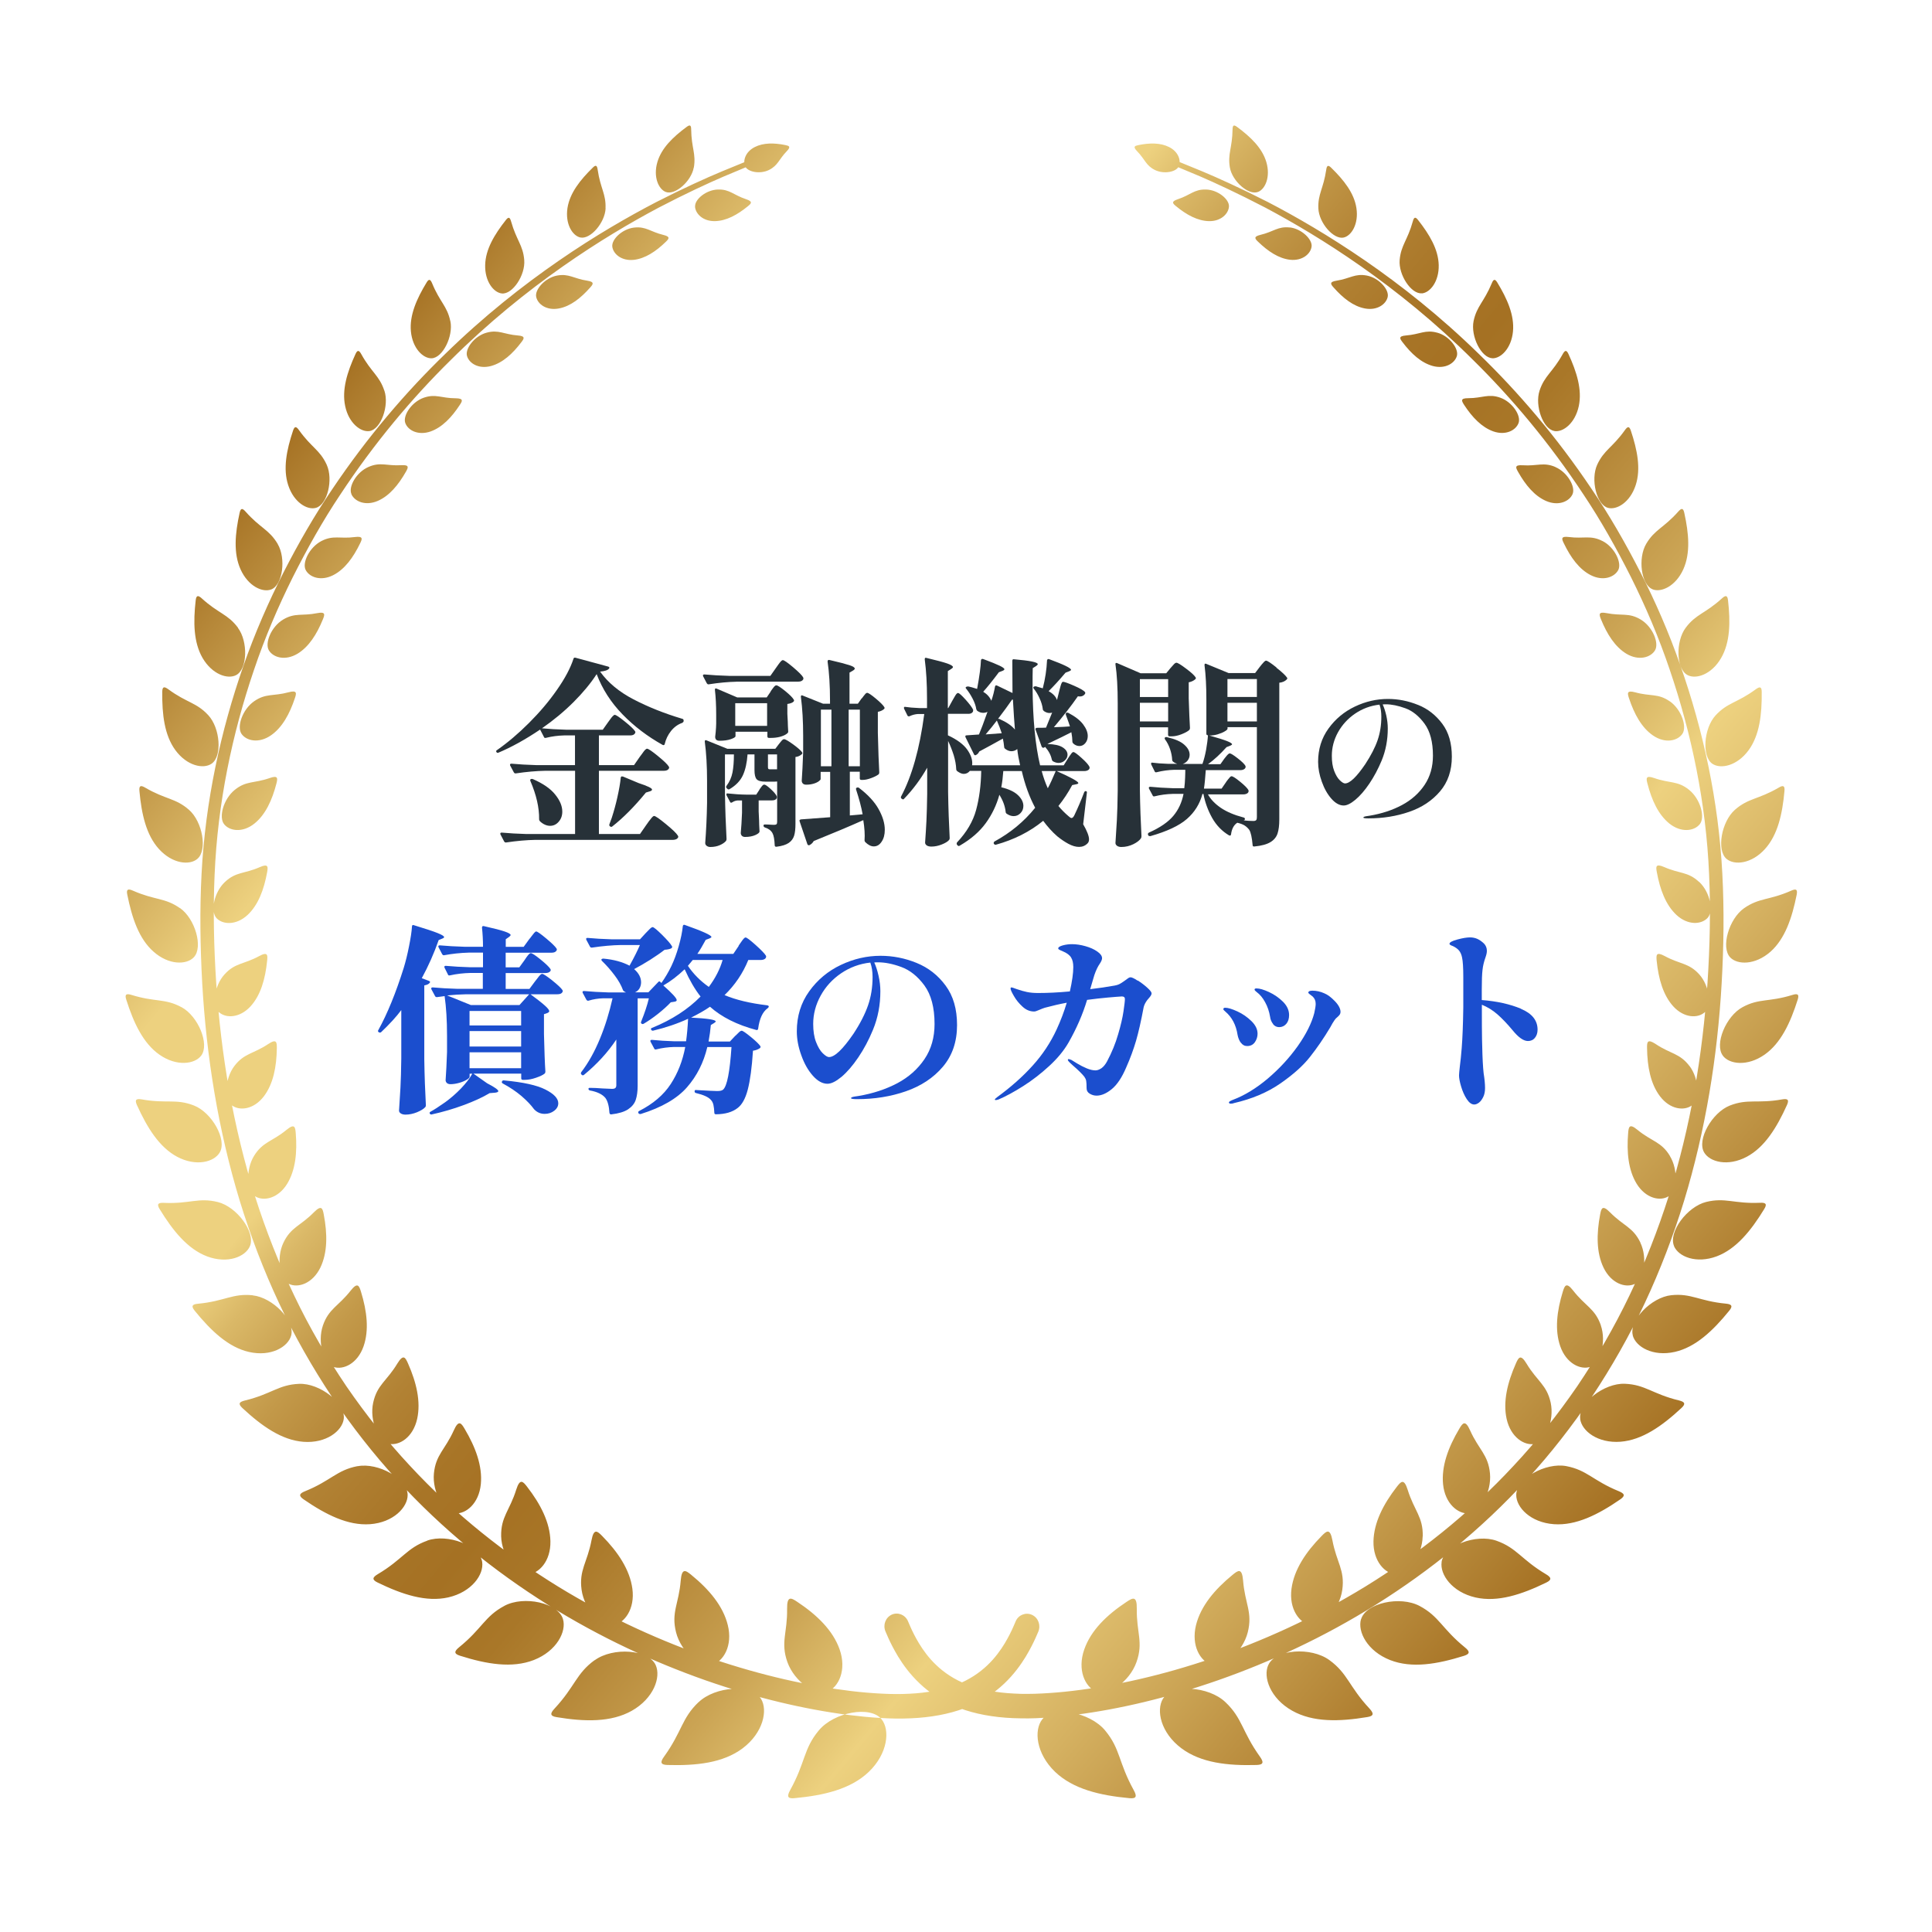 <?xml version="1.0" encoding="UTF-8"?>
<svg id="_レイヤー_2" data-name="レイヤー 2" xmlns="http://www.w3.org/2000/svg" xmlns:xlink="http://www.w3.org/1999/xlink" viewBox="0 0 231 231">
  <defs>
    <style>
      .cls-1 {
        fill: #fff;
      }

      .cls-2 {
        fill: #1b4ece;
      }

      .cls-3 {
        fill: url(#_新規グラデーションスウォッチ_2);
        filter: url(#drop-shadow-1);
      }

      .cls-4 {
        fill: #273138;
      }
    </style>
    <linearGradient id="_新規グラデーションスウォッチ_2" data-name="新規グラデーションスウォッチ 2" x1="193.28" y1="172.91" x2="37.02" y2="41.79" gradientUnits="userSpaceOnUse">
      <stop offset="0" stop-color="#a57123"/>
      <stop offset=".16" stop-color="#d5b161"/>
      <stop offset=".25" stop-color="#edd17f"/>
      <stop offset=".26" stop-color="#e8cb79"/>
      <stop offset=".33" stop-color="#cba454"/>
      <stop offset=".4" stop-color="#b68839"/>
      <stop offset=".45" stop-color="#a97728"/>
      <stop offset=".5" stop-color="#a57123"/>
      <stop offset=".54" stop-color="#a87527"/>
      <stop offset=".59" stop-color="#b28234"/>
      <stop offset=".64" stop-color="#c39949"/>
      <stop offset=".69" stop-color="#dab867"/>
      <stop offset=".72" stop-color="#edd17f"/>
      <stop offset=".84" stop-color="#edd17f"/>
      <stop offset="1" stop-color="#a57123"/>
    </linearGradient>
    <filter id="drop-shadow-1" x="0" y="0" width="231" height="231" filterUnits="userSpaceOnUse">
      <feOffset dx="0" dy="7"/>
      <feGaussianBlur result="blur" stdDeviation="5"/>
      <feFlood flood-color="#805a25" flood-opacity=".3"/>
      <feComposite in2="blur" operator="in"/>
      <feComposite in="SourceGraphic"/>
    </filter>
  </defs>
  <g id="_レイヤー_1-2" data-name="レイヤー 1">
    <g>
      <rect class="cls-1" x="23.01" y="16.01" width="184" height="184" rx="92" ry="92"/>
      <g>
        <g>
          <path class="cls-4" d="M68.57,83.95c-1.13,1.13-2.39,2.17-3.77,3.13.84.08,1.81.14,2.92.17h4.35l.63-.89c.08-.11.17-.24.27-.37.1-.14.19-.26.29-.36.1-.1.18-.16.24-.16.15,0,.55.27,1.21.8s1.07.92,1.22,1.16c.05.08.05.16,0,.24-.1.18-.29.26-.58.26h-3.74v3.55h4.2l.68-.98c.08-.1.19-.24.32-.43s.24-.33.33-.42.17-.13.23-.13c.15,0,.58.29,1.3.88s1.15,1,1.3,1.26c.05.08.05.16,0,.24-.1.18-.3.26-.61.26h-7.75v7.56h4.91l.75-1.08s.08-.11.13-.18c.06-.07.11-.15.16-.23.05-.06.15-.19.3-.38.15-.19.27-.29.35-.29.15,0,.62.32,1.41.97.79.65,1.27,1.11,1.43,1.38l.05.12c0,.11-.07.2-.19.28-.13.07-.29.11-.49.11h-16.43c-1.04.02-2.2.12-3.47.31h-.07c-.06,0-.12-.04-.17-.12l-.44-.84s-.02-.05-.02-.1c0-.08.06-.12.17-.12.89.08,1.88.14,2.96.17h5.81v-7.56h-3.6c-1.04.02-2.2.12-3.48.31h-.07c-.07,0-.12-.04-.17-.12l-.44-.82s-.02-.05-.02-.1c0-.08.06-.12.19-.12.88.08,1.85.14,2.94.17h4.64v-3.55h-1.31c-.73.02-1.45.11-2.16.29-.13.03-.21,0-.24-.1l-.46-.89c-1.75,1.18-3.41,2.1-4.98,2.76-.11.05-.19.02-.24-.07-.07-.1-.04-.18.07-.24,1.26-.88,2.54-1.96,3.82-3.24s2.4-2.6,3.35-3.97c.96-1.37,1.61-2.6,1.97-3.71.03-.11.11-.15.24-.12l3.91,1.06c.15.05.18.13.1.24-.15.19-.5.31-1.07.36.94,1.31,2.27,2.42,4,3.32,1.73.9,3.67,1.68,5.82,2.32.11.02.17.09.17.22v.05c0,.08-.06.15-.17.22-.52.18-.96.5-1.34.97-.37.47-.62.99-.75,1.55-.03.13-.11.17-.24.12-1.83-1.02-3.43-2.24-4.81-3.66s-2.41-3.02-3.09-4.81c-.71,1.1-1.64,2.22-2.77,3.35ZM64.56,98.19c-.06-.06-.1-.14-.1-.24.02-1.38-.33-2.9-1.04-4.56-.05-.11-.03-.19.05-.24.06-.03.15-.03.24,0,1.21.53,2.11,1.14,2.67,1.85.57.7.85,1.38.85,2.04,0,.48-.14.88-.43,1.21-.28.33-.63.49-1.03.49s-.83-.18-1.22-.55ZM74.47,92.84l1.89.79c1.07.35,1.6.61,1.6.77,0,.1-.09.17-.27.22l-.46.14c-1.39,1.7-2.74,3.05-4.03,4.06-.07.06-.15.06-.24,0-.1-.05-.13-.14-.1-.26l.29-.79c.24-.74.47-1.56.67-2.46.2-.9.34-1.68.4-2.34.03-.13.11-.17.24-.12Z"/>
          <path class="cls-4" d="M88.03,81.51c-.97.02-2.07.12-3.28.31h-.07c-.06,0-.12-.04-.17-.12l-.44-.84s-.02-.05-.02-.1c0-.08.06-.12.17-.12.89.08,1.88.14,2.96.17h4.93l.66-.94c.06-.1.16-.23.29-.41.13-.18.23-.31.32-.4s.15-.13.22-.13c.15,0,.55.28,1.23.85.67.57,1.07.97,1.2,1.21.03.08.04.15.02.22-.1.19-.3.29-.61.29h-7.41ZM92.92,93.44c-.15.02-.4.02-.75.02h-.63c-.55,0-.91-.1-1.08-.3s-.25-.56-.25-1.09v-1.87h-.83c-.07.99-.25,1.82-.55,2.48-.3.66-.83,1.22-1.59,1.67-.11.06-.21.05-.29-.05l-.07-.07c-.08-.08-.08-.18,0-.29.36-.48.59-1.01.7-1.58s.17-1.3.17-2.16h-1.07v4.61c.03,2,.1,3.83.19,5.5,0,.1-.02.18-.07.24-.16.19-.41.36-.73.5-.32.14-.7.22-1.14.22-.18,0-.32-.05-.44-.14s-.17-.21-.17-.34c.11-1.44.19-3.04.22-4.8v-2.64c0-1.74-.09-3.3-.27-4.66v-.05c0-.06.02-.11.05-.13.03-.02.08-.02.15.01l2.5,1.01h5.73l.44-.58c.05-.06.12-.15.21-.26.09-.11.16-.19.22-.24.06-.05.12-.07.18-.07.15,0,.51.21,1.08.62.57.42.94.74,1.08.96.05.1.02.18-.07.24-.21.18-.45.28-.73.31v7.97c0,.61-.05,1.09-.16,1.44s-.32.64-.64.86c-.32.22-.81.38-1.46.46h-.05c-.11,0-.17-.06-.17-.17-.03-.7-.12-1.19-.27-1.46-.18-.32-.48-.54-.9-.67-.11-.05-.17-.12-.17-.22s.05-.14.15-.14c.21,0,.42,0,.63.02.21.02.38.02.51.02s.22-.03.27-.08c.05-.06.07-.16.07-.3v-4.8ZM92.14,82.66c.05-.06.12-.16.22-.3.1-.14.18-.24.25-.31.07-.07.14-.11.21-.11.15,0,.5.23,1.06.68.56.46.9.8,1.03,1.04.05.06.04.14-.02.22-.13.14-.38.24-.75.29v1.18l.05.94c0,.26.02.64.05,1.15v.07c0,.08-.09.18-.28.3-.19.12-.44.22-.75.3-.32.08-.68.12-1.08.12h-.19c-.13,0-.19-.06-.19-.19v-.55h-3.81v.53c0,.11-.19.23-.56.36-.37.13-.83.19-1.36.19-.34,0-.51-.16-.51-.48.05-.38.08-.74.1-1.08l.02-.5v-1.06c0-1.1-.05-2.09-.15-2.95v-.05c0-.13.07-.17.19-.12l2.48,1.06h3.52l.49-.72ZM90.8,94.4c.05-.06.11-.15.19-.26.08-.11.15-.2.21-.25.06-.06.12-.08.18-.08.13,0,.39.18.78.54.39.36.62.64.71.85.02.08.02.16,0,.24-.1.18-.28.26-.56.26h-1.6v1.32l.05,1.06c0,.3.02.73.05,1.27v.07c0,.13-.16.27-.49.42s-.74.23-1.24.23c-.16,0-.29-.05-.38-.14-.09-.1-.13-.21-.13-.34.06-.62.11-1.43.15-2.42v-1.46h-.56c-.21.02-.41.09-.61.22-.13.08-.22.06-.27-.07l-.41-.77-.02-.1c0-.11.06-.15.19-.12.73.08,1.46.13,2.19.14h1.19l.39-.6ZM87.91,84.08v2.71h3.81v-2.71h-3.81ZM91.82,91.69c0,.11.01.19.04.23s.08.06.18.06h.87v-1.78h-1.09v1.49ZM103.05,83.5c.05-.06.12-.16.21-.28s.17-.21.23-.28c.06-.06.13-.1.19-.1.15,0,.49.23,1.03.68s.89.8,1.03,1.04c.05.1.02.18-.07.24-.16.14-.4.25-.71.31v2.52c.05,2.1.11,3.67.17,4.73,0,.1-.03.18-.1.24-.19.14-.48.29-.86.43-.38.14-.72.22-1.01.22h-.17c-.13,0-.19-.06-.19-.19v-.79h-1.19v5.23l1.53-.14c-.16-.88-.42-1.86-.78-2.95-.02-.06-.02-.12,0-.16.02-.04.05-.07.1-.08.11-.03.2-.02.27.05,1.05.8,1.83,1.64,2.32,2.52s.74,1.7.74,2.47c0,.58-.12,1.05-.38,1.43-.25.38-.56.56-.94.56-.32,0-.66-.17-1-.5-.06-.06-.1-.14-.1-.24.05-.67,0-1.47-.15-2.4-1.65.74-3.63,1.57-5.93,2.5-.11.21-.28.37-.49.48-.02.02-.05.02-.1.02-.08,0-.14-.05-.17-.14l-.92-2.71-.02-.1c0-.06.06-.11.17-.14.71-.05,1.88-.14,3.5-.26v-5.42h-1.14v.86c0,.06-.07.15-.22.26-.15.11-.35.21-.62.29-.27.08-.56.12-.89.12-.18,0-.31-.05-.4-.14-.09-.1-.13-.21-.13-.34.06-.85.12-1.98.17-3.41v-1.94c0-1.74-.09-3.3-.27-4.66v-.05c0-.06.02-.11.05-.13.03-.02.08-.02.15.01l2.45.98h.83v-.36c0-1.82-.1-3.38-.29-4.68,0-.16.07-.22.22-.19,1.17.27,1.96.48,2.39.62.43.14.64.28.64.41,0,.06-.06.14-.19.22l-.44.26v3.72h1l.46-.65ZM99.41,84.85h-1.26v6.77h1.26v-6.77ZM102.81,91.62v-6.77h-1.34v6.77h1.34Z"/>
          <path class="cls-4" d="M129.8,94.59c.13,0,.18.07.15.22l-.44,3.74c.47.82.7,1.42.7,1.8,0,.21-.06.37-.17.48-.28.29-.62.43-1.02.43s-.81-.12-1.28-.37c-.46-.25-.9-.55-1.33-.9-.62-.54-1.17-1.16-1.68-1.85-1.6,1.31-3.49,2.26-5.66,2.86h-.07c-.06,0-.12-.04-.17-.12-.02-.02-.02-.05-.02-.1,0-.06.03-.12.1-.17,1.91-1.04,3.53-2.38,4.86-4.03-.7-1.31-1.23-2.78-1.6-4.39h-2.21c-.05.72-.13,1.37-.24,1.94.91.22,1.58.54,2,.95.43.41.64.84.64,1.28,0,.34-.11.62-.34.86-.23.24-.5.36-.83.36-.28,0-.55-.1-.83-.29-.08-.06-.12-.14-.12-.24-.08-.69-.33-1.36-.75-2.02-.34,1.23-.88,2.36-1.62,3.38-.74,1.02-1.77,1.92-3.1,2.69-.11.08-.2.07-.27-.02l-.07-.07c-.06-.1-.06-.19,0-.29,1.15-1.22,1.91-2.51,2.28-3.88s.58-2.92.61-4.67h-1.36c-.19.24-.44.36-.73.36-.23,0-.49-.11-.8-.34-.06-.06-.1-.14-.1-.24-.02-.51-.12-1.06-.3-1.66-.19-.59-.41-1.16-.67-1.7v6.1c.03,1.98.1,3.82.19,5.52,0,.08-.02.15-.07.22-.16.19-.45.37-.88.54s-.83.25-1.24.25c-.24,0-.43-.05-.56-.14-.13-.1-.19-.21-.19-.34.06-.88.12-1.74.16-2.59.04-.85.07-1.92.09-3.22v-3.14c-.79,1.39-1.71,2.62-2.75,3.7-.08.11-.17.12-.27.02l-.05-.02c-.08-.08-.1-.17-.05-.26,1.29-2.42,2.22-5.7,2.77-9.86h-.75c-.32.02-.66.1-1,.26-.02.02-.05.02-.1.02-.08,0-.14-.04-.17-.12l-.39-.79-.02-.1c0-.11.06-.15.19-.12.37.06.92.11,1.65.14h.92v-1.13c0-1.76-.09-3.32-.27-4.68v-.05c0-.13.06-.18.19-.14,1.21.29,2.05.51,2.5.67.45.16.68.3.68.43,0,.06-.07.14-.2.22l-.41.26v4.42h.05l.49-.89c.05-.08.12-.21.22-.38.1-.18.18-.31.25-.4.07-.09.14-.13.21-.13.13,0,.43.27.91.8.48.54.77.93.89,1.19.02.08,0,.16-.02.24-.1.18-.28.26-.53.26h-2.46v2.57c1.1.51,1.88,1.09,2.33,1.74.45.65.64,1.26.56,1.84h5.74c-.16-.69-.28-1.34-.34-1.94-.21.18-.45.26-.7.26s-.51-.1-.75-.29c-.08-.06-.12-.14-.12-.24-.03-.32-.08-.65-.15-.98-.97.54-1.91,1.06-2.82,1.54-.1.21-.23.35-.41.43-.02.02-.04.02-.07.02-.08,0-.14-.05-.17-.14l-1-2.02-.02-.1c0-.08.06-.12.17-.12l1.46-.1c.23-.53.57-1.43,1.02-2.71-.16.08-.33.12-.51.12-.24,0-.47-.07-.68-.22-.06-.03-.11-.1-.15-.22-.06-.4-.21-.82-.44-1.26s-.48-.83-.75-1.16c-.1-.11-.11-.19-.02-.24s.17-.06.27-.05c.18.03.53.13,1.04.29.28-1.5.43-2.65.46-3.43.03-.14.12-.19.27-.14.94.35,1.6.62,1.97.8.37.18.56.32.56.42,0,.06-.07.13-.22.19l-.44.17c-.73.98-1.35,1.75-1.87,2.33.47.29.79.65.97,1.08.2-.56.34-1.13.44-1.7.02-.06.04-.11.08-.13.04-.02.09-.02.16.01l1.85.89-.02-3.86c0-.14.07-.2.22-.17,1.88.16,2.82.35,2.82.58,0,.06-.07.14-.19.22l-.41.26c-.02.51-.02,1.27-.02,2.28.03,3.86.33,6.97.9,9.34h2.82l.49-.79c.05-.08.13-.2.23-.35.11-.15.19-.26.25-.34.06-.07.13-.11.19-.11.13,0,.45.23.97.7.52.46.83.82.95,1.06l.02.1c0,.13-.06.23-.18.3-.12.07-.26.11-.42.11h-3.35c1.73.77,2.6,1.25,2.6,1.44,0,.06-.08.11-.24.14l-.49.1c-.49.91-1.04,1.74-1.65,2.5.36.43.76.84,1.21,1.22.15.14.27.22.36.22.11,0,.23-.11.34-.34.42-.88.81-1.79,1.17-2.74.05-.1.11-.14.17-.14ZM119.77,87.66c-.15-.46-.34-.97-.58-1.51-.36.48-.8,1.03-1.34,1.66l1.92-.14ZM119.53,85.98c.83.37,1.43.78,1.82,1.25-.07-.8-.15-1.99-.24-3.58h-.1c-.45.66-1.01,1.42-1.68,2.3.02-.02.08,0,.19.02ZM124.8,84.99c-.08-.05-.12-.12-.12-.22-.05-.4-.17-.82-.38-1.27-.2-.45-.43-.83-.69-1.15-.08-.11-.08-.19,0-.24s.17-.06.27-.05c-.03,0,.23.08.8.24.29-1.12.46-2.24.51-3.36.02-.06.05-.11.1-.13.05-.02.11-.02.17.01,1.73.64,2.6,1.06,2.6,1.27,0,.05-.07.1-.22.17l-.44.17c-.76.9-1.43,1.63-2.02,2.21.54.3.87.66,1,1.06l.27-1.08c.03-.13.08-.3.13-.5s.11-.36.16-.46.11-.14.17-.14c.16,0,.6.16,1.31.47.71.31,1.15.56,1.31.76.05.08.04.16-.02.24-.18.24-.45.33-.83.26-.79,1.14-1.75,2.37-2.87,3.7.92-.03,1.56-.06,1.92-.1-.03-.11-.19-.58-.49-1.39-.02-.06-.02-.12,0-.16.02-.04.04-.07.07-.08.08-.03.16-.02.24.02.79.42,1.38.87,1.75,1.36.37.49.56.96.56,1.4,0,.34-.1.62-.29.85-.19.23-.43.35-.7.35s-.53-.1-.75-.31c-.06-.06-.1-.14-.1-.24,0-.3-.04-.67-.12-1.1-.58.3-1.53.77-2.84,1.39v.02c.81.02,1.41.15,1.8.4.39.25.58.54.58.88,0,.26-.11.48-.32.68s-.46.3-.75.3c-.21,0-.43-.06-.66-.19-.07-.03-.11-.1-.15-.22-.1-.51-.37-1.02-.8-1.51-.02.02-.04.03-.06.05-.02.02-.06.03-.11.05l-.07.02s-.11-.05-.17-.14l-.73-2.04-.02-.07s.02-.06.05-.1c.03-.03.08-.05.15-.05.44,0,.79,0,1.07-.02l.27-.67.46-1.13c-.06.03-.17.05-.32.05-.23,0-.45-.08-.68-.24ZM126.23,92.19h-1.68c.2.74.44,1.42.73,2.06.26-.48.58-1.17.95-2.06Z"/>
          <path class="cls-4" d="M136.29,86.94v7.51c.03,1.98.1,3.82.19,5.52,0,.1-.02.18-.05.24-.16.26-.47.5-.91.72-.45.22-.93.34-1.45.34-.21,0-.38-.05-.51-.14-.13-.1-.19-.21-.19-.34.06-.94.12-1.86.17-2.75s.08-2.05.1-3.49v-10.46c0-1.89-.09-3.44-.27-4.66v-.05c0-.11.06-.14.19-.1l2.82,1.22h3.06l.51-.62c.08-.08.19-.21.34-.38.15-.18.27-.26.37-.26.15,0,.53.23,1.15.7.62.46,1.01.82,1.15,1.06.05.06.03.14-.05.22-.21.18-.47.3-.78.36v1.92c.05,1.57.1,2.75.15,3.55,0,.06-.02.14-.07.22-.19.18-.51.35-.94.52-.43.17-.82.25-1.18.25h-.24c-.13,0-.19-.06-.19-.19v-.89h-3.38ZM139.67,81.2h-3.38v2.14h3.38v-2.14ZM139.67,84.03h-3.38v2.23h3.38v-2.23ZM152.61,79.83c.69.54,1.11.94,1.28,1.2.05.06.03.14-.05.22-.21.21-.5.34-.88.38v16.34c0,.7-.07,1.27-.21,1.69-.14.42-.42.77-.85,1.03-.43.26-1.07.44-1.93.52h-.05c-.1,0-.15-.06-.15-.17-.08-.9-.21-1.5-.39-1.8-.15-.21-.33-.38-.55-.53-.22-.14-.51-.25-.89-.34-.41.26-.66.72-.75,1.39-.02.08-.04.13-.08.14-.04.02-.09,0-.16-.02-.84-.5-1.51-1.19-2.02-2.09-.5-.9-.85-1.85-1.04-2.86h-.12c-.31,1.18-.93,2.18-1.86,2.99s-2.39,1.49-4.36,2.05h-.07c-.08,0-.15-.03-.19-.1l-.02-.05s-.02-.05-.02-.1c0-.06.04-.12.12-.17,1.33-.59,2.3-1.26,2.92-2,.62-.74,1.02-1.62,1.22-2.63h-1.29c-.73.02-1.45.11-2.16.29-.13.03-.21,0-.24-.1l-.44-.82s-.02-.05-.02-.1c0-.08.06-.12.19-.12.78.08,1.67.14,2.67.17h1.38c.05-.38.08-.81.1-1.28.02-.47.02-.78.02-.92h-1.31c-.7.02-1.4.11-2.11.29-.13.03-.21,0-.24-.1l-.41-.82-.02-.1c0-.11.06-.15.19-.12.42.06,1.05.11,1.9.14h1.04c-.19-.06-.36-.15-.49-.26-.08-.06-.12-.14-.12-.24-.02-.4-.1-.82-.25-1.26-.15-.44-.35-.83-.6-1.16-.06-.11-.06-.19,0-.24.08-.05.17-.06.27-.02.92.21,1.6.5,2.03.89.43.38.64.78.64,1.2,0,.26-.08.48-.23.68-.15.2-.35.34-.6.42h2.36c.18-.5.32-1.06.44-1.7.11-.64.19-1.22.22-1.73-.13,0-.19-.06-.19-.19v-4.08c0-1.57-.07-2.94-.22-4.1v-.05c0-.06.02-.11.05-.13.03-.02.08-.02.15.01l2.67,1.1h3.18l.56-.74c.08-.1.17-.2.25-.31.09-.11.18-.21.27-.3.09-.09.17-.13.23-.13.15,0,.56.27,1.25.82ZM150.29,86.94h-3.52v.19c0,.08-.11.19-.34.32-.23.14-.51.25-.84.35-.33.1-.66.14-.98.14h-.02c1.02.29,1.73.51,2.13.67.4.16.59.29.59.38,0,.05-.07.1-.22.17l-.44.17c-.73.82-1.47,1.5-2.21,2.04h1.48l.46-.65c.06-.08.13-.17.21-.26.07-.1.15-.18.23-.26s.15-.12.22-.12c.13,0,.45.2.95.59.5.39.81.69.92.9.02.03.02.07.02.12,0,.11-.06.2-.18.28-.12.07-.27.11-.45.11h-4.13c-.07.98-.14,1.71-.22,2.21h2.11l.51-.74c.05-.08.12-.19.23-.32.11-.14.19-.24.26-.31.06-.07.13-.11.19-.11.15,0,.49.22,1.02.65.53.43.87.77,1,1.01l.02.1c0,.13-.06.23-.18.3-.12.07-.27.11-.45.11h-4.23c.32.59.84,1.13,1.54,1.61.71.48,1.61.86,2.71,1.15.11.02.17.08.17.19-.02.1-.05.14-.1.14l-.07.02c.47.05.87.07,1.19.07.16,0,.27-.04.33-.11s.08-.19.08-.35v-10.75ZM146.76,83.33h3.52v-2.14h-3.52v2.14ZM146.76,86.26h3.52v-2.23h-3.52v2.23Z"/>
          <path class="cls-4" d="M169.55,84.28c1.17.47,2.13,1.23,2.9,2.26s1.14,2.34,1.14,3.93c0,1.67-.47,3.05-1.42,4.16-.95,1.11-2.17,1.92-3.69,2.44-1.51.52-3.13.78-4.86.78-.4,0-.61-.03-.61-.1s.12-.12.35-.16.37-.06.4-.06c1.43-.24,2.72-.66,3.86-1.27,1.14-.61,2.04-1.41,2.71-2.41.67-1,1-2.17,1-3.5,0-1.64-.34-2.92-1.01-3.83s-1.44-1.53-2.3-1.84c-.86-.31-1.63-.47-2.32-.47-.18,0-.3,0-.38.02.16.33.3.77.43,1.31.12.54.18,1.06.18,1.55,0,1.37-.24,2.65-.73,3.84-.42,1.01-.91,1.93-1.47,2.76-.56.83-1.12,1.47-1.67,1.93-.55.46-1.02.69-1.4.69-.5,0-.99-.27-1.46-.8-.47-.53-.86-1.21-1.15-2.03-.3-.82-.45-1.62-.45-2.39,0-1.51.41-2.83,1.24-3.98s1.88-2.02,3.16-2.63c1.28-.61,2.6-.91,3.95-.91,1.23,0,2.43.24,3.59.71ZM164.94,84.25c-1.07.12-2.04.48-2.91,1.07-.87.59-1.55,1.34-2.05,2.23-.49.89-.74,1.83-.74,2.82,0,.71.09,1.31.28,1.8.19.49.41.87.67,1.12.26.25.47.38.63.38.57,0,1.38-.77,2.43-2.32.67-1.03,1.16-1.97,1.46-2.84.3-.87.45-1.81.45-2.82,0-.55-.07-1.03-.22-1.44Z"/>
          <path class="cls-2" d="M50.73,126.66c.03,2,.1,3.83.19,5.5,0,.1-.03.18-.1.24-.19.21-.52.4-.97.59-.45.18-.91.28-1.36.28-.24,0-.43-.05-.57-.14s-.21-.21-.21-.34c.06-.94.12-1.86.17-2.75.05-.89.08-2.05.1-3.49v-5.78c-.57.77-1.37,1.65-2.41,2.64-.07.06-.15.07-.27.02-.11-.08-.14-.17-.07-.26,1.09-1.97,2.1-4.45,3.04-7.44.23-.75.44-1.6.63-2.56.19-.95.32-1.76.36-2.41,0-.06.02-.11.06-.14.04-.03.09-.03.16,0,1.38.42,2.32.73,2.84.94s.78.37.78.48c0,.06-.06.12-.19.17l-.46.19c-.55,1.57-1.22,3.09-2.02,4.56l.83.31c.15.06.19.13.15.19-.1.18-.32.3-.68.36v8.86ZM66.02,117.22c.67.54,1.08.92,1.23,1.16.05.08.05.16,0,.24-.1.18-.3.26-.61.26h-3.21c.83.61,1.4,1.06,1.74,1.37.33.3.5.52.5.65,0,.08-.07.15-.22.22l-.41.14v2.38c.05,1.98.1,3.48.17,4.49,0,.1-.03.18-.1.24-.19.16-.53.32-1.02.49-.49.17-.92.25-1.31.25h-.27c-.13,0-.19-.06-.19-.19v-.55h-5.71l1.63,1.15c.89.46,1.34.78,1.34.94,0,.1-.14.16-.41.19l-.63.05c-.83.5-1.86.97-3.1,1.43s-2.52.83-3.83,1.12c-.1.02-.17-.02-.22-.1-.02-.02-.02-.05-.02-.1s.04-.1.12-.14c.39-.21.97-.58,1.75-1.13.66-.48,1.29-1.03,1.88-1.64.59-.62,1.04-1.2,1.35-1.76h-.32v.36c0,.1-.12.22-.35.36-.24.14-.53.27-.89.37-.36.1-.71.16-1.04.16-.19,0-.34-.05-.44-.14-.1-.1-.15-.21-.15-.34.06-.82.12-1.94.17-3.36v-1.94c0-1.86-.1-3.44-.29-4.75l-.9.12h-.05c-.08,0-.15-.04-.19-.12l-.44-.82s-.02-.05-.02-.1c0-.08.06-.12.19-.12.88.08,1.85.14,2.94.17h3.04v-1.9h-1.48c-.83.02-1.64.11-2.45.29-.13.03-.21,0-.24-.1l-.41-.82s-.02-.05-.02-.1c0-.08.06-.12.17-.12.89.08,1.87.14,2.94.17h1.51v-1.75h-1.7c-1.04.03-2.02.14-2.94.31h-.07c-.07,0-.12-.04-.17-.12l-.44-.84s-.02-.05-.02-.1c0-.08.06-.12.17-.12.89.08,1.88.14,2.96.17h2.21c0-.77-.04-1.53-.12-2.28,0-.16.07-.22.22-.19,1.21.27,2.05.49,2.51.65.46.16.69.3.69.41,0,.06-.06.14-.17.22l-.41.29v.91h2.14l.66-.91c.1-.11.2-.24.3-.38.11-.14.21-.27.3-.38.1-.11.18-.17.24-.17.13,0,.53.28,1.2.84.67.56,1.08.96,1.23,1.2.05.08.05.16,0,.24-.1.18-.3.26-.61.26h-5.47v1.75h1.63l.61-.84c.05-.08.13-.2.25-.37.12-.17.22-.29.3-.37s.15-.12.22-.12c.15,0,.54.26,1.17.77.63.51,1.02.89,1.17,1.13.05.08.05.16,0,.24-.11.16-.32.24-.61.24h-4.74v1.9h2.84l.66-.89c.08-.1.19-.23.32-.41.13-.18.23-.3.32-.38s.15-.12.22-.12c.15,0,.55.27,1.23.8ZM62.1,120.18l1.17-1.3h-7.53c-.76.02-1.52.06-2.28.14l2.84,1.15h5.81ZM56.14,122.61h6.17v-1.73h-6.17v1.73ZM56.14,125.13h6.17v-1.85h-6.17v1.85ZM56.14,127.72h6.17v-1.9h-6.17v1.9ZM60.03,129.3c.03-.1.11-.14.24-.12,2.27.21,3.92.57,4.94,1.09,1.03.52,1.54,1.07,1.54,1.64,0,.35-.16.65-.49.9-.32.25-.71.37-1.14.37-.49,0-.91-.18-1.26-.55-.37-.51-.88-1.04-1.53-1.6-.65-.55-1.39-1.04-2.21-1.48-.11-.06-.15-.15-.1-.26Z"/>
          <path class="cls-2" d="M88.29,113.1c.08-.11.19-.26.32-.46.13-.19.23-.33.32-.42s.15-.13.22-.13c.13,0,.53.3,1.2.9.67.6,1.08,1.03,1.23,1.28.02.03.02.07.02.12,0,.11-.06.2-.18.28-.12.07-.28.11-.47.11h-1.48c-.65,1.6-1.6,3-2.84,4.2,1.38.58,3.08.98,5.1,1.22.13.03.19.08.19.14-.02.1-.07.17-.15.22-.58.42-.96,1.22-1.12,2.42-.02.14-.09.2-.22.17-2.32-.62-4.16-1.55-5.54-2.78-.57.4-1.32.83-2.26,1.3,1.96.1,2.94.25,2.94.46,0,.05-.06.11-.19.19l-.39.24c-.05.61-.14,1.26-.27,1.97h2.55l.61-.65c.1-.08.23-.21.4-.38.17-.18.3-.26.4-.26.13,0,.49.25,1.09.74s.98.86,1.14,1.1c.05.08.03.16-.05.24-.23.16-.5.26-.83.31-.13,2.02-.34,3.56-.62,4.64s-.69,1.82-1.23,2.22c-.62.48-1.47.73-2.58.74-.13,0-.19-.06-.19-.19-.02-.37-.05-.68-.11-.94s-.17-.46-.33-.62c-.29-.32-.88-.58-1.75-.79-.11-.02-.17-.09-.17-.22,0-.05.02-.09.05-.12s.08-.04.15-.02c1.38.08,2.2.12,2.48.12.19,0,.34-.01.45-.04.11-.02.2-.07.28-.13.47-.42.8-2.11,1-5.09h-2.89c-.44,1.86-1.25,3.46-2.43,4.81-1.18,1.35-3.03,2.42-5.54,3.2h-.07c-.08,0-.15-.03-.19-.1-.06-.11-.04-.2.07-.26,1.67-.85,2.93-1.92,3.78-3.22.85-1.3,1.43-2.78,1.74-4.44h-1.31c-.73.02-1.45.11-2.16.29-.13.03-.21,0-.24-.1l-.44-.82s-.02-.05-.02-.1c0-.08.06-.12.19-.12.78.08,1.67.14,2.67.17h1.41c.11-.78.19-1.68.24-2.69-1.28.59-2.67,1.06-4.18,1.42h-.07c-.07,0-.12-.04-.17-.12l-.02-.05c0-.1.05-.15.15-.17,2.35-.96,4.28-2.21,5.78-3.74-.68-.86-1.31-1.95-1.9-3.26-.84.8-1.69,1.45-2.55,1.94,1.07.94,1.6,1.53,1.6,1.75,0,.1-.09.16-.27.19l-.44.07c-.42.45-.94.91-1.54,1.39-.61.48-1.18.87-1.71,1.18-.1.05-.18.04-.24-.02-.08-.05-.1-.13-.05-.24.42-1.04.73-1.97.92-2.78h-1.34v10.46c0,.67-.08,1.23-.23,1.68-.15.45-.46.82-.92,1.13-.46.3-1.13.5-2,.6h-.05c-.08,0-.14-.06-.17-.17-.05-.82-.21-1.42-.49-1.8-.36-.43-.97-.73-1.85-.89-.11-.03-.17-.1-.17-.19,0-.08.05-.12.15-.12.42,0,.93.02,1.53.07l1.14.05c.19,0,.33-.04.4-.11.07-.07.11-.18.11-.32v-5.47c-1.02,1.54-2.31,2.94-3.86,4.22-.1.08-.19.08-.27,0l-.05-.05c-.07-.06-.07-.15-.02-.26.86-1.12,1.6-2.45,2.24-4s1.13-3.16,1.51-4.84h-1.12c-.6.02-1.19.11-1.77.29h-.07c-.06,0-.12-.04-.17-.12l-.44-.82s-.02-.05-.02-.1c0-.08.06-.12.19-.12.88.08,1.86.14,2.94.17h2.07l-.19-.1c-.1-.06-.15-.12-.17-.17-.21-.58-.55-1.18-1.02-1.8s-.96-1.18-1.48-1.68c-.1-.1-.11-.18-.05-.24.08-.05.16-.06.24-.05,1.2.11,2.23.39,3.09.84.57-1.02.98-1.85,1.24-2.47h-2.26c-1.04.02-2.2.12-3.47.31h-.05c-.08,0-.15-.04-.19-.12l-.44-.82-.02-.1c0-.08.06-.12.17-.12.87.08,1.85.14,2.94.17h3.33l.66-.72c.1-.1.24-.24.43-.44.19-.2.33-.3.42-.3.13,0,.51.31,1.13.92.62.62,1.02,1.07,1.18,1.36.05.08.03.16-.05.24-.08.05-.19.09-.33.12s-.3.06-.5.07c-.47.37-1.04.76-1.71,1.19-.67.42-1.32.8-1.93,1.12.55.48.83,1.01.83,1.58,0,.27-.07.52-.19.73-.13.22-.31.37-.54.47h1.6l1.17-1.22c.08-.11.17-.12.27-.02l.12.12c.45-.64.85-1.31,1.19-2.02.32-.67.62-1.46.88-2.38.26-.91.42-1.71.49-2.4.03-.14.11-.19.24-.14,2.12.75,3.18,1.23,3.18,1.44,0,.05-.07.1-.22.17l-.46.17c-.36.67-.69,1.23-1,1.68h4.3l.66-.98ZM82.83,114.78c-.32.4-.52.63-.58.7.66.98,1.5,1.82,2.5,2.52.78-1.04,1.33-2.11,1.65-3.22h-3.57Z"/>
          <path class="cls-2" d="M109.59,115.13c1.4.57,2.56,1.47,3.47,2.71.92,1.24,1.37,2.81,1.37,4.72,0,2-.57,3.66-1.7,4.99-1.13,1.33-2.61,2.3-4.42,2.93s-3.76.94-5.83.94c-.49,0-.73-.04-.73-.12s.14-.14.43-.19c.28-.05.44-.07.47-.07,1.72-.29,3.26-.8,4.63-1.52,1.37-.73,2.45-1.69,3.26-2.89s1.2-2.6,1.2-4.2c0-1.97-.41-3.5-1.21-4.6-.81-1.1-1.73-1.83-2.76-2.21-1.03-.38-1.96-.56-2.78-.56-.21,0-.37,0-.46.02.19.4.36.92.51,1.57.15.65.22,1.27.22,1.86,0,1.65-.29,3.18-.88,4.61-.5,1.22-1.09,2.32-1.76,3.31-.67.99-1.34,1.76-2,2.32-.67.55-1.22.83-1.68.83-.6,0-1.18-.32-1.75-.96s-1.03-1.45-1.38-2.44c-.36-.98-.54-1.94-.54-2.87,0-1.81.49-3.4,1.48-4.78s2.25-2.43,3.79-3.16c1.54-.73,3.12-1.09,4.74-1.09,1.47,0,2.91.28,4.31.85ZM104.06,115.09c-1.28.14-2.44.57-3.49,1.28-1.04.71-1.86,1.6-2.45,2.68-.59,1.07-.89,2.2-.89,3.38,0,.85.11,1.57.34,2.16s.49,1.04.8,1.34.56.46.75.46c.68,0,1.65-.93,2.92-2.78.81-1.23,1.39-2.37,1.75-3.41s.54-2.17.54-3.38c0-.66-.09-1.23-.27-1.73Z"/>
          <path class="cls-2" d="M136.05,117.24c.41.26.79.55,1.13.86.34.31.51.53.51.66s-.07.28-.22.46c-.15.18-.25.3-.32.38-.21.29-.35.57-.41.84-.31,1.65-.61,2.98-.91,4.01-.3,1.02-.69,2.09-1.18,3.19-.5,1.18-1.07,2.04-1.71,2.57-.64.53-1.25.79-1.83.79-.29,0-.56-.08-.81-.23-.25-.15-.38-.36-.38-.64,0-.43-.02-.73-.05-.9s-.11-.33-.22-.49c-.28-.35-.73-.8-1.36-1.34l-.39-.36c-.15-.14-.22-.25-.22-.31s.03-.1.1-.1c.03,0,.14.03.32.1.1.06.33.21.7.43.37.22.75.42,1.14.58s.74.24,1.04.24c.23,0,.46-.09.72-.26.25-.18.47-.45.67-.82.57-1.07,1.01-2.15,1.32-3.23.32-1.08.53-1.99.64-2.74.11-.74.17-1.24.17-1.48,0-.21-.12-.31-.36-.31-.34.02-.9.06-1.67.13s-1.6.16-2.49.28c-.52,1.73-1.26,3.42-2.21,5.09-.55.96-1.32,1.9-2.31,2.81s-2.03,1.72-3.12,2.41-2.08,1.23-2.95,1.6c-.15.05-.26.07-.34.07-.06,0-.1-.02-.1-.07s.1-.14.29-.29c1.64-1.2,3.05-2.45,4.23-3.76,1.18-1.3,2.14-2.75,2.87-4.33.47-1.02.88-2.09,1.21-3.19-.86.16-1.73.36-2.62.6-.16.05-.43.15-.8.31-.21.1-.37.14-.49.14-.5,0-.96-.19-1.38-.58-.42-.38-.77-.81-1.03-1.27-.27-.46-.4-.76-.4-.89,0-.1.04-.14.12-.14.05,0,.24.06.58.19.45.16.88.28,1.26.36s.83.12,1.34.12c1.13,0,2.4-.06,3.79-.19.27-1.2.41-2.17.41-2.9,0-.48-.08-.86-.26-1.15-.17-.29-.5-.54-.98-.74-.08-.03-.17-.07-.28-.12s-.18-.09-.22-.12c-.04-.03-.06-.07-.06-.12,0-.14.19-.26.56-.36.37-.1.74-.14,1.09-.14.5,0,1.04.08,1.6.24.57.16,1.04.37,1.42.64.38.26.57.53.57.8,0,.16-.09.38-.27.65-.24.34-.46.8-.66,1.39l-.49,1.66c1.08-.13,2.06-.27,2.92-.43.28-.05.51-.13.69-.24.19-.11.4-.26.64-.43.1-.08.2-.15.3-.22s.2-.1.28-.1c.15,0,.43.13.84.4Z"/>
          <path class="cls-2" d="M148.36,124.68c-.19-.26-.32-.58-.39-.95-.18-1.18-.67-2.11-1.46-2.78-.16-.13-.24-.22-.24-.29,0-.11.07-.17.22-.17.34,0,.83.15,1.46.44s1.19.68,1.68,1.16c.49.48.73.98.73,1.51,0,.37-.11.7-.32,1.01-.21.3-.52.46-.92.46-.31,0-.56-.13-.75-.4ZM146.93,131.82c0-.08.14-.18.41-.29,1.42-.53,2.83-1.38,4.23-2.56,1.39-1.18,2.59-2.48,3.6-3.9,1-1.42,1.66-2.74,1.97-3.94.11-.48.17-.85.17-1.1,0-.37-.12-.66-.37-.89-.1-.08-.21-.16-.33-.25-.12-.09-.18-.16-.18-.2,0-.16.16-.24.49-.24.47,0,.94.1,1.41.31.4.16.83.48,1.28.95.45.47.67.9.67,1.28,0,.11-.03.21-.08.3-.06.09-.14.18-.25.28-.18.14-.31.28-.39.41-.15.21-.32.5-.51.86-.78,1.3-1.58,2.47-2.42,3.53-.83,1.06-2.02,2.12-3.55,3.18-1.53,1.06-3.37,1.84-5.53,2.34-.11.05-.24.07-.39.07s-.22-.05-.22-.14ZM152.22,122.44c-.19-.24-.32-.53-.36-.86-.11-.66-.31-1.24-.6-1.76-.28-.52-.62-.92-1.01-1.21-.03-.03-.08-.08-.15-.13-.06-.06-.1-.11-.1-.16,0-.1.08-.14.24-.14.36,0,.85.14,1.48.43.63.29,1.19.68,1.68,1.16.49.49.73,1.02.73,1.6,0,.43-.11.78-.33,1.04s-.51.4-.86.4c-.29,0-.54-.12-.73-.36Z"/>
          <path class="cls-2" d="M181.87,120.63c1.31.55,1.97,1.38,1.97,2.48,0,.4-.11.73-.32.98-.21.26-.49.38-.83.38-.52,0-1.13-.42-1.82-1.27-.65-.78-1.26-1.42-1.83-1.92s-1.2-.88-1.86-1.15v.24c0,1.76,0,3.06.02,3.91l.02.74c.03,1.49.09,2.58.17,3.29.11.69.17,1.28.17,1.78,0,.42-.07.78-.22,1.08-.15.3-.32.53-.51.67-.19.14-.38.22-.56.22-.32,0-.62-.22-.9-.65-.28-.43-.5-.93-.67-1.5-.17-.57-.25-1.01-.25-1.33,0-.13.03-.5.1-1.1.08-.59.15-1.31.22-2.16.1-1.26.16-2.89.19-4.87v-3.65c0-1.1-.05-1.88-.15-2.33-.07-.34-.19-.61-.36-.82-.18-.21-.42-.38-.73-.53-.05-.02-.11-.04-.18-.07-.07-.03-.13-.06-.17-.1-.04-.03-.06-.06-.06-.1,0-.18.32-.35.95-.52.63-.17,1.13-.25,1.51-.25.31,0,.59.06.85.17.26.11.53.3.8.55.24.24.36.54.36.89,0,.22-.06.49-.17.79-.18.51-.3,1-.35,1.48-.06.47-.09,1.26-.09,2.36v1.25c1.81.14,3.38.49,4.69,1.04Z"/>
        </g>
        <path class="cls-3" d="M105.41,198.57c1.02,1.28.75,4.09-1.53,6.28-2.17,2.07-5.36,2.82-8.9,3.15-.85.08-.9-.24-.5-.97,1.84-3.33,1.57-4.9,3.41-7.12,1.83-2.21,6.21-3.01,7.52-1.34ZM98.94,195.27c1.35-.56,2.31-2.61,1.45-5.06-.8-2.27-2.7-4.12-5.07-5.69-.72-.48-1.23-.76-1.21.84.05,2.86-.81,4,.04,6.38.85,2.37,3.44,4.09,4.79,3.53ZM83.52,196.52c-2.03,1.93-1.95,3.49-4.12,6.51-.47.65-.45.97.38,1,3.48.1,6.67-.24,9.01-1.99,2.46-1.85,3.04-4.55,2.2-5.92-1.09-1.78-5.44-1.53-7.47.41ZM85.14,192.06c1.36-.41,2.49-2.29,1.88-4.75-.56-2.28-2.22-4.26-4.38-6.02-.65-.53-1.12-.86-1.25.69-.22,2.77-1.16,3.79-.56,6.18.6,2.38,2.94,4.31,4.31,3.9ZM71.09,191.5c-2.21,1.61-2.32,3.13-4.79,5.79-.53.57-.56.89.25,1.02,3.37.56,6.51.63,8.99-.76,2.62-1.48,3.51-4.02,2.86-5.46-.84-1.87-5.09-2.19-7.3-.58ZM73.3,187.34c1.36-.25,2.64-1.94,2.31-4.39-.31-2.27-1.71-4.37-3.61-6.3-.58-.59-1-.96-1.28.53-.5,2.65-1.51,3.54-1.18,5.92.33,2.37,2.4,4.49,3.76,4.24ZM60.3,185.01c-2.35,1.25-2.66,2.72-5.4,4.94-.59.48-.66.78.11,1.02,3.19,1.01,6.22,1.52,8.82.51,2.73-1.07,3.93-3.41,3.48-4.9-.58-1.93-4.65-2.83-7-1.58ZM63.09,181.24c1.34-.08,2.77-1.56,2.72-3.97-.05-2.23-1.17-4.42-2.79-6.51-.49-.64-.86-1.04-1.3.36-.78,2.5-1.85,3.24-1.8,5.57.06,2.33,1.82,4.62,3.16,4.54ZM51.09,177.21c-2.45.87-2.95,2.24-5.91,4-.64.38-.74.66-.04,1,2.96,1.44,5.82,2.38,8.47,1.78,2.79-.64,4.27-2.73,4.04-4.24-.3-1.95-4.12-3.42-6.57-2.55ZM54.41,173.95c1.3.09,2.85-1.17,3.08-3.49.21-2.16-.62-4.41-1.94-6.63-.4-.68-.71-1.11-1.29.19-1.04,2.32-2.16,2.9-2.38,5.16-.21,2.25,1.22,4.68,2.53,4.77ZM42.74,168.3c-2.49.48-3.16,1.74-6.27,3-.67.27-.81.53-.17.97,2.66,1.83,5.3,3.16,7.94,2.97,2.79-.2,4.51-2.02,4.5-3.5-.02-1.93-3.51-3.91-6-3.43ZM46.51,165.63c1.25.25,2.88-.78,3.37-2.99.45-2.05-.08-4.33-1.1-6.63-.31-.7-.55-1.16-1.27.02-1.27,2.11-2.42,2.53-2.89,4.68-.47,2.15.64,4.67,1.89,4.91ZM35.76,158.46c-2.47.1-3.29,1.22-6.47,1.99-.69.17-.86.39-.3.91,2.32,2.16,4.7,3.83,7.28,4.03,2.72.21,4.64-1.29,4.83-2.73.25-1.87-2.86-4.3-5.33-4.2ZM39.88,156.44c1.17.39,2.87-.4,3.59-2.47.67-1.93.41-4.19-.31-6.53-.22-.71-.4-1.18-1.23-.13-1.47,1.88-2.62,2.15-3.32,4.17-.69,2.01.08,4.58,1.26,4.97ZM30.21,147.87c-2.41-.25-3.35.71-6.52,1.01-.69.06-.88.26-.41.84,1.96,2.41,4.03,4.37,6.5,4.93,2.61.59,4.65-.59,5.03-1.96.49-1.78-2.2-4.56-4.6-4.81ZM34.57,146.52c1.09.51,2.81-.06,3.74-1.97.85-1.78.85-3.99.4-6.34-.13-.71-.26-1.19-1.17-.27-1.62,1.65-2.76,1.77-3.65,3.64-.89,1.86-.41,4.43.68,4.94ZM26.03,136.72c-2.3-.57-3.33.24-6.44.1-.67-.03-.88.13-.5.75,1.59,2.6,3.35,4.77,5.67,5.65,2.45.92,4.58.05,5.12-1.22.7-1.65-1.55-4.71-3.84-5.28ZM30.53,136.05c1,.61,2.72.25,3.8-1.5,1-1.63,1.22-3.77,1.03-6.08-.06-.7-.13-1.18-1.1-.38-1.72,1.42-2.84,1.41-3.89,3.12-1.04,1.7-.84,4.23.16,4.84ZM23.19,125.18c-2.15-.84-3.25-.2-6.24-.73-.65-.11-.87.02-.58.67,1.23,2.72,2.67,5.04,4.81,6.19,2.26,1.2,4.43.64,5.1-.53.88-1.51-.94-4.76-3.09-5.6ZM27.73,125.16c.91.69,2.61.51,3.82-1.08,1.12-1.48,1.52-3.52,1.55-5.77,0-.68-.02-1.15-1.03-.48-1.8,1.2-2.88,1.09-4.05,2.63-1.17,1.55-1.21,4.01-.29,4.7ZM21.69,113.42c-1.99-1.07-3.12-.58-5.96-1.46-.61-.19-.85-.09-.63.57.88,2.78,2.02,5.21,3.96,6.57,2.05,1.44,4.22,1.15,5,.11,1.02-1.36-.37-4.72-2.36-5.79ZM26.18,114.02c.82.75,2.48.72,3.78-.7,1.21-1.33,1.76-3.27,1.98-5.45.07-.66.08-1.12-.96-.55-1.84,1-2.88.79-4.14,2.19-1.26,1.39-1.5,3.77-.67,4.52ZM21.51,101.58c-1.81-1.27-2.96-.92-5.62-2.09-.57-.25-.81-.18-.67.48.56,2.79,1.39,5.27,3.13,6.81,1.83,1.63,3.96,1.6,4.83.67,1.13-1.2.15-4.61-1.66-5.88ZM25.88,102.77c.74.79,2.34.9,3.72-.37,1.27-1.19,1.96-3.02,2.34-5.11.11-.63.16-1.07-.88-.61-1.86.82-2.85.53-4.17,1.78-1.32,1.24-1.74,3.53-1,4.32ZM22.59,89.82c-1.63-1.42-2.77-1.21-5.22-2.64-.53-.31-.76-.27-.7.39.25,2.76.81,5.26,2.33,6.94,1.61,1.78,3.67,1.98,4.6,1.18,1.22-1.03.62-4.45-1.01-5.87ZM26.8,91.55c.66.82,2.21,1.05,3.62-.08,1.32-1.06,2.11-2.78,2.63-4.78.15-.61.23-1.03-.81-.66-1.86.65-2.8.3-4.17,1.41-1.37,1.11-1.94,3.29-1.27,4.11ZM24.91,78.52c-1.43-1.55-2.56-1.47-4.79-3.11-.48-.35-.71-.34-.72.31-.03,2.7.26,5.17,1.56,6.96,1.38,1.89,3.35,2.31,4.34,1.63,1.28-.87,1.04-4.24-.39-5.79ZM28.88,80.75c.59.84,2.07,1.17,3.52.17,1.34-.93,2.23-2.55,2.86-4.45.19-.57.29-.98-.75-.7-1.84.5-2.73.1-4.13,1.08-1.4.98-2.09,3.05-1.5,3.9ZM28.46,68.06c-1.23-1.65-2.33-1.69-4.33-3.51-.43-.39-.66-.4-.73.22-.3,2.61-.26,5.03.82,6.9,1.15,1.97,3.01,2.59,4.03,2.04,1.33-.71,1.43-3.99.2-5.64ZM32.15,70.76c.52.86,1.94,1.28,3.41.41,1.36-.82,2.32-2.33,3.05-4.13.22-.54.34-.93-.68-.73-1.82.37-2.66-.08-4.08.77-1.42.85-2.22,2.82-1.7,3.68ZM33.2,58.03c-1.03-1.73-2.09-1.88-3.83-3.85-.38-.43-.59-.46-.72.14-.55,2.49-.75,4.83.11,6.75.91,2.03,2.65,2.82,3.69,2.4,1.35-.55,1.77-3.7.75-5.43ZM36.55,61.15c.45.87,1.81,1.37,3.29.62,1.37-.7,2.4-2.11,3.22-3.81.25-.51.39-.88-.62-.75-1.79.24-2.58-.26-4.01.48-1.43.74-2.33,2.6-1.88,3.46ZM39.06,48.56c-.82-1.78-1.82-2.04-3.31-4.13-.32-.45-.52-.51-.71.05-.78,2.34-1.22,4.58-.58,6.53.67,2.06,2.28,3.01,3.32,2.71,1.36-.38,2.09-3.38,1.28-5.16ZM42.01,52.08c.39.87,1.67,1.45,3.16.81,1.38-.6,2.46-1.9,3.37-3.5.27-.48.43-.83-.55-.77-1.76.11-2.49-.42-3.93.21-1.44.62-2.43,2.37-2.04,3.24ZM45.95,39.7c-.6-1.8-1.54-2.17-2.75-4.35-.26-.47-.45-.55-.69-.03-1,2.17-1.65,4.28-1.24,6.23.43,2.06,1.88,3.15,2.92,2.99,1.35-.22,2.37-3.03,1.77-4.83ZM48.46,43.58c.32.88,1.54,1.52,3.02,1.01,1.38-.49,2.52-1.68,3.5-3.18.3-.45.48-.78-.49-.79-1.72,0-2.4-.57-3.84-.06-1.44.51-2.51,2.14-2.19,3.02ZM53.84,31.39c-.38-1.81-1.25-2.27-2.17-4.51-.2-.48-.38-.58-.66-.11-1.2,1.97-2.06,3.93-1.88,5.85.19,2.03,1.46,3.25,2.48,3.22,1.32-.05,2.61-2.64,2.24-4.44ZM55.84,35.57c.26.88,1.4,1.59,2.88,1.19,1.38-.38,2.57-1.46,3.62-2.85.32-.42.52-.73-.43-.8-1.67-.13-2.3-.73-3.74-.33-1.43.39-2.59,1.91-2.33,2.79ZM62.68,24.08c-.15-1.78-.93-2.34-1.57-4.6-.14-.49-.29-.6-.62-.18-1.38,1.75-2.44,3.52-2.48,5.39-.05,1.98,1.03,3.31,2.01,3.4,1.28.11,2.81-2.21,2.66-3.99ZM64.11,28.5c.19.88,1.25,1.66,2.72,1.38,1.38-.26,2.61-1.23,3.74-2.51.34-.38.55-.67-.36-.81-1.63-.25-2.19-.88-3.62-.61-1.43.28-2.67,1.67-2.48,2.55ZM72.4,17.91c.07-1.73-.61-2.36-.94-4.62-.07-.49-.21-.62-.57-.26-1.54,1.5-2.76,3.06-3.04,4.84-.29,1.89.58,3.3,1.52,3.52,1.21.28,2.96-1.75,3.04-3.48ZM73.21,22.5c.12.87,1.1,1.72,2.56,1.57,1.36-.15,2.65-1,3.84-2.16.36-.35.59-.61-.29-.82-1.57-.38-2.08-1.04-3.5-.88-1.42.16-2.73,1.42-2.61,2.3ZM82.96,13.03c.28-1.64-.29-2.34-.32-4.55,0-.47-.12-.62-.52-.32-1.66,1.22-3.03,2.55-3.52,4.22-.52,1.77.14,3.24,1,3.57,1.12.43,3.06-1.28,3.35-2.92ZM83.1,17.69c.05.86.94,1.78,2.39,1.75,1.35-.03,2.67-.75,3.94-1.79.38-.31.63-.55-.22-.83-1.51-.5-1.96-1.2-3.36-1.16-1.4.03-2.79,1.17-2.74,2.03ZM91.95,13.32c1.08-.54,1.16-1.25,2.12-2.24.54-.56.26-.64-.15-.73-1.36-.28-2.64-.29-3.67.23-1.12.56-1.45,1.63-1.16,2.3.3.68,1.78.98,2.86.44ZM89.52,12.51c-.06-.16-.23-.23-.39-.17,0,0-.99.4-2.83,1.16-1.84.77-4.54,1.98-7.87,3.68-3.32,1.73-7.28,4-11.6,6.98-4.31,2.97-8.99,6.65-13.63,11.19-4.66,4.51-9.28,9.9-13.46,16.12-2.11,3.1-4.04,6.45-5.84,9.97-1.79,3.52-3.42,7.24-4.78,11.13-2.72,7.77-4.57,16.22-5.02,24.91-.23,4.36-.16,8.71.08,13.11.25,4.38.73,8.78,1.47,13.13.74,4.35,1.74,8.66,3.02,12.87,1.29,4.2,2.86,8.3,4.7,12.23,1.84,3.93,3.98,7.67,6.32,11.2,2.37,3.51,4.95,6.82,7.72,9.84,5.53,6.07,11.75,11.03,18.06,14.99,6.32,3.96,12.74,6.89,18.84,9.04,6.11,2.14,11.91,3.48,17.14,4.16,1.31.16,2.59.29,3.83.36.61.04,1.25.06,1.82.07.62,0,1.22,0,1.8-.03,2.34-.1,4.54-.49,6.46-1.22,1.92-.72,3.51-1.79,4.7-2.92,1.19-1.13,1.99-2.27,2.57-3.21.57-.95.94-1.71,1.17-2.22.23-.51.34-.78.34-.78h0c.33-.78,0-1.68-.75-2.02-.74-.34-1.62,0-1.95.77l-.02.05s-.1.23-.3.69c-.2.45-.51,1.1-.99,1.9-.95,1.57-2.63,3.74-5.79,4.95-1.57.6-3.46.97-5.58,1.07-.54.03-1.08.04-1.62.04-.59,0-1.14-.02-1.73-.05-1.17-.06-2.39-.16-3.64-.31-5.03-.6-10.68-1.85-16.63-3.87-5.95-2.03-12.23-4.83-18.42-8.63-6.17-3.8-12.27-8.57-17.69-14.42-2.72-2.91-5.26-6.1-7.6-9.5-2.31-3.42-4.43-7.04-6.25-10.86-1.83-3.82-3.4-7.81-4.7-11.91-1.29-4.11-2.3-8.32-3.07-12.59-.76-4.27-1.27-8.59-1.56-12.91-.28-4.31-.38-8.66-.19-12.91.36-8.54,2.1-16.85,4.72-24.53,1.3-3.85,2.87-7.52,4.61-11.01,1.75-3.48,3.62-6.81,5.68-9.89,4.08-6.19,8.6-11.56,13.18-16.07,4.56-4.54,9.16-8.23,13.42-11.22,4.26-2.99,8.17-5.28,11.46-7.03,3.3-1.72,5.95-2.94,7.79-3.73,1.84-.77,2.82-1.18,2.82-1.18.15-.06.22-.24.16-.4ZM124.62,198.57c-1.02,1.28-.75,4.09,1.53,6.28,2.17,2.07,5.36,2.82,8.9,3.15.85.08.9-.24.5-.97-1.84-3.33-1.57-4.9-3.41-7.12-1.83-2.21-6.21-3.01-7.52-1.34ZM135.88,191.74c.85-2.38,0-3.52.04-6.38.03-1.6-.49-1.32-1.21-.84-2.38,1.57-4.27,3.41-5.07,5.69-.86,2.45.09,4.5,1.45,5.06,1.36.57,3.94-1.15,4.79-3.53ZM139.05,196.11c-.84,1.37-.27,4.07,2.2,5.92,2.34,1.75,5.53,2.1,9.01,2,.83-.03.85-.34.38-1-2.16-3.02-2.08-4.58-4.12-6.51-2.03-1.93-6.37-2.19-7.47-.41ZM149.19,188.16c.6-2.39-.34-3.41-.56-6.18-.13-1.55-.59-1.23-1.25-.69-2.15,1.76-3.81,3.74-4.38,6.02-.6,2.46.52,4.34,1.88,4.75,1.37.41,3.71-1.51,4.31-3.9ZM151.64,192.08c-.65,1.44.24,3.99,2.86,5.46,2.48,1.4,5.62,1.32,8.99.76.8-.13.78-.44.25-1.02-2.47-2.65-2.58-4.18-4.79-5.79-2.21-1.61-6.46-1.29-7.3.58ZM160.49,183.09c.33-2.37-.68-3.26-1.18-5.92-.28-1.49-.7-1.12-1.28-.53-1.9,1.93-3.3,4.03-3.61,6.3-.33,2.45.95,4.14,2.31,4.39,1.37.25,3.43-1.87,3.76-4.24ZM162.73,186.59c-.44,1.49.75,3.83,3.49,4.9,2.59,1.01,5.62.49,8.82-.51.76-.24.7-.54.1-1.02-2.74-2.23-3.05-3.69-5.4-4.94-2.35-1.25-6.43-.35-7,1.58ZM170.11,176.7c.06-2.33-1.02-3.07-1.8-5.57-.44-1.4-.8-1-1.3-.36-1.62,2.09-2.74,4.28-2.79,6.51-.05,2.4,1.38,3.89,2.72,3.97,1.35.08,3.11-2.21,3.16-4.54ZM172.37,179.76c-.23,1.5,1.25,3.6,4.04,4.24,2.65.6,5.51-.34,8.47-1.78.7-.34.6-.62-.04-1-2.96-1.76-3.46-3.13-5.91-4-2.45-.87-6.27.59-6.57,2.55ZM178.15,169.18c-.21-2.26-1.34-2.84-2.38-5.16-.58-1.3-.89-.87-1.29-.19-1.32,2.22-2.15,4.47-1.94,6.63.23,2.32,1.78,3.58,3.08,3.49,1.31-.09,2.74-2.52,2.53-4.77ZM181.29,171.74c-.01,1.49,1.71,3.3,4.5,3.5,2.64.19,5.29-1.14,7.94-2.97.64-.44.5-.69-.17-.97-3.11-1.27-3.78-2.52-6.27-3-2.49-.48-5.99,1.5-6,3.43ZM185.41,160.72c-.47-2.15-1.62-2.57-2.89-4.68-.71-1.18-.96-.73-1.27-.02-1.02,2.3-1.56,4.58-1.11,6.63.49,2.21,2.13,3.24,3.38,2.99,1.25-.25,2.35-2.77,1.89-4.92ZM188.93,162.65c.19,1.44,2.1,2.94,4.83,2.73,2.58-.2,4.96-1.87,7.28-4.03.55-.51.39-.74-.3-.91-3.18-.77-4-1.89-6.47-1.99-2.47-.1-5.59,2.32-5.33,4.2ZM191.41,151.47c-.7-2.02-1.85-2.28-3.32-4.17-.82-1.05-1.01-.58-1.23.13-.72,2.34-.98,4.6-.31,6.53.72,2.07,2.42,2.86,3.59,2.47,1.18-.39,1.96-2.95,1.26-4.97ZM195.22,152.68c.38,1.37,2.42,2.55,5.03,1.96,2.47-.56,4.55-2.51,6.51-4.93.47-.58.27-.77-.41-.84-3.18-.3-4.12-1.26-6.52-1.01-2.4.25-5.09,3.04-4.6,4.81ZM196.14,141.58c-.89-1.87-2.03-1.99-3.65-3.64-.91-.92-1.03-.45-1.17.27-.44,2.34-.45,4.55.4,6.34.92,1.92,2.64,2.48,3.73,1.97,1.09-.51,1.57-3.08.68-4.94ZM200.15,141.99c.54,1.27,2.67,2.14,5.12,1.22,2.32-.88,4.08-3.05,5.67-5.65.38-.62.17-.78-.5-.75-3.11.14-4.14-.66-6.44-.1-2.29.57-4.55,3.63-3.84,5.28ZM199.66,131.2c-1.04-1.71-2.16-1.7-3.89-3.12-.97-.8-1.04-.32-1.1.38-.19,2.31.02,4.45,1.02,6.08,1.08,1.75,2.8,2.12,3.8,1.5,1.01-.61,1.21-3.14.16-4.84ZM203.75,130.78c.67,1.16,2.84,1.73,5.1.53,2.14-1.14,3.58-3.47,4.81-6.19.29-.65.07-.78-.58-.67-2.99.53-4.09-.11-6.24.73-2.15.84-3.97,4.09-3.09,5.6ZM202.01,120.47c-1.17-1.55-2.25-1.44-4.05-2.64-1.01-.67-1.04-.21-1.03.48.03,2.25.43,4.3,1.55,5.77,1.21,1.59,2.9,1.77,3.82,1.08.92-.69.88-3.15-.29-4.7ZM205.98,119.21c.78,1.05,2.94,1.33,5-.11,1.94-1.36,3.08-3.79,3.96-6.57.21-.66-.02-.76-.63-.57-2.84.88-3.97.38-5.96,1.46-1.99,1.07-3.38,4.44-2.36,5.79ZM203.17,109.5c-1.26-1.39-2.29-1.19-4.13-2.19-1.04-.56-1.02-.11-.96.56.22,2.18.78,4.12,1.98,5.45,1.3,1.43,2.96,1.45,3.78.7.83-.75.58-3.13-.67-4.52ZM206.86,107.46c.87.92,2.99.95,4.83-.67,1.73-1.54,2.57-4.02,3.13-6.81.13-.67-.1-.74-.67-.48-2.66,1.17-3.8.82-5.62,2.09-1.81,1.27-2.8,4.68-1.66,5.88ZM203.15,98.45c-1.33-1.25-2.31-.96-4.17-1.78-1.05-.46-1-.02-.88.61.38,2.09,1.07,3.92,2.34,5.11,1.37,1.27,2.97,1.16,3.72.37.75-.79.33-3.08-1-4.32ZM206.43,95.69c.94.8,3,.6,4.6-1.18,1.52-1.68,2.08-4.17,2.33-6.94.06-.66-.18-.7-.7-.39-2.45,1.43-3.6,1.22-5.22,2.64-1.62,1.42-2.22,4.84-1.01,5.87ZM201.96,87.44c-1.37-1.11-2.31-.76-4.17-1.41-1.05-.37-.97.06-.81.66.51,2,1.31,3.72,2.62,4.78,1.42,1.13,2.96.9,3.63.08.67-.82.1-3-1.27-4.11ZM204.74,84.32c.99.67,2.96.26,4.34-1.63,1.3-1.79,1.59-4.26,1.56-6.96,0-.65-.24-.66-.72-.31-2.23,1.64-3.36,1.56-4.79,3.11-1.43,1.55-1.67,4.92-.39,5.79ZM199.65,76.86c-1.4-.98-2.29-.57-4.13-1.08-1.04-.28-.94.12-.75.7.63,1.9,1.51,3.52,2.86,4.45,1.45,1,2.93.67,3.52-.18.59-.84-.1-2.92-1.5-3.9ZM201.76,73.71c1.02.55,2.89-.06,4.03-2.04,1.08-1.87,1.12-4.29.82-6.9-.07-.62-.3-.61-.73-.22-1.99,1.82-3.1,1.86-4.33,3.51-1.23,1.65-1.13,4.93.2,5.64ZM196.18,67.08c-1.42-.86-2.26-.41-4.08-.77-1.02-.2-.9.18-.68.73.73,1.8,1.69,3.31,3.05,4.13,1.47.87,2.89.45,3.41-.41.52-.86-.28-2.83-1.7-3.68ZM197.58,63.46c1.04.42,2.78-.37,3.69-2.4.86-1.92.66-4.26.11-6.75-.13-.6-.35-.56-.72-.14-1.75,1.97-2.81,2.13-3.83,3.85-1.02,1.73-.6,4.89.75,5.43ZM191.6,57.69c-1.43-.74-2.22-.25-4.01-.48-1.01-.13-.86.24-.61.75.82,1.7,1.84,3.11,3.22,3.81,1.48.75,2.83.25,3.29-.62.45-.87-.45-2.73-1.88-3.46ZM192.25,53.72c1.05.29,2.65-.65,3.32-2.71.64-1.95.2-4.19-.58-6.53-.19-.56-.39-.5-.71-.05-1.49,2.09-2.49,2.36-3.31,4.13-.81,1.78-.08,4.78,1.28,5.16ZM185.98,48.84c-1.44-.62-2.17-.09-3.93-.21-.99-.06-.82.29-.55.77.9,1.6,1.98,2.9,3.36,3.5,1.48.64,2.77.06,3.16-.81.39-.87-.6-2.62-2.04-3.24ZM185.85,44.54c1.04.17,2.48-.93,2.92-2.99.41-1.95-.24-4.06-1.24-6.23-.24-.52-.43-.44-.69.03-1.21,2.18-2.16,2.55-2.76,4.35-.6,1.81.42,4.62,1.77,4.83ZM179.38,40.55c-1.44-.51-2.12.06-3.84.06-.97,0-.78.33-.49.79.98,1.5,2.12,2.69,3.5,3.18,1.48.52,2.7-.13,3.02-1.01.32-.88-.75-2.51-2.19-3.02ZM178.42,35.84c1.02.04,2.29-1.18,2.48-3.22.18-1.92-.68-3.88-1.88-5.85-.29-.47-.46-.38-.66.11-.93,2.24-1.79,2.71-2.17,4.51-.37,1.81.91,4.39,2.24,4.44ZM171.85,32.78c-1.44-.4-2.06.2-3.74.33-.94.08-.74.38-.42.8,1.05,1.39,2.24,2.47,3.62,2.85,1.48.4,2.62-.32,2.88-1.19.26-.88-.9-2.4-2.33-2.79ZM170.01,28.08c.98-.09,2.06-1.42,2.01-3.4-.05-1.87-1.1-3.64-2.48-5.39-.33-.42-.49-.3-.62.19-.63,2.27-1.41,2.82-1.57,4.6-.15,1.78,1.38,4.11,2.66,3.99ZM163.44,25.95c-1.43-.28-2,.35-3.63.61-.91.14-.7.43-.36.81,1.13,1.28,2.36,2.25,3.74,2.51,1.47.28,2.54-.51,2.73-1.38.19-.88-1.05-2.27-2.48-2.55ZM160.66,21.4c.93-.21,1.81-1.63,1.52-3.52-.27-1.79-1.5-3.35-3.03-4.84-.37-.36-.51-.23-.58.26-.33,2.26-1.01,2.89-.94,4.62.07,1.73,1.83,3.76,3.04,3.48ZM154.21,20.2c-1.42-.16-1.93.51-3.5.88-.88.21-.65.48-.29.82,1.2,1.16,2.48,2.01,3.84,2.16,1.46.15,2.44-.7,2.56-1.57.12-.87-1.2-2.14-2.61-2.3ZM150.41,15.95c.87-.33,1.52-1.8,1-3.57-.49-1.67-1.86-3-3.52-4.22-.4-.29-.51-.15-.52.32-.03,2.2-.6,2.9-.32,4.55.29,1.64,2.23,3.35,3.35,2.92ZM144.19,15.66c-1.41-.04-1.85.66-3.36,1.16-.85.28-.6.52-.22.83,1.26,1.04,2.59,1.76,3.94,1.79,1.44.03,2.34-.89,2.39-1.75.05-.87-1.34-2-2.74-2.03ZM140.94,12.88c.3-.68-.04-1.74-1.16-2.3-1.04-.52-2.32-.51-3.67-.23-.42.09-.69.17-.15.73.96.99,1.04,1.7,2.12,2.24,1.09.54,2.57.24,2.86-.44ZM140.51,12.51c-.06.16.01.34.16.4,0,0,.98.41,2.82,1.18,1.83.79,4.48,2.01,7.79,3.73,3.29,1.75,7.2,4.04,11.46,7.03,4.25,2.99,8.86,6.68,13.42,11.22,4.58,4.51,9.1,9.88,13.18,16.07,2.06,3.08,3.93,6.41,5.68,9.89,1.74,3.49,3.31,7.16,4.61,11.01,2.62,7.68,4.36,15.99,4.72,24.53.19,4.25.09,8.6-.19,12.91-.29,4.32-.8,8.64-1.56,12.91-.76,4.27-1.78,8.49-3.07,12.59-1.3,4.1-2.87,8.09-4.7,11.91-1.83,3.82-3.94,7.44-6.25,10.86-2.34,3.4-4.87,6.59-7.6,9.5-5.43,5.85-11.52,10.62-17.69,14.42-6.18,3.79-12.46,6.6-18.42,8.63-5.96,2.03-11.61,3.28-16.63,3.87-1.26.15-2.47.25-3.65.31-.59.03-1.14.05-1.73.05-.54,0-1.08,0-1.62-.04-2.12-.1-4.02-.47-5.58-1.07-3.16-1.21-4.84-3.38-5.79-4.95-.48-.8-.79-1.45-.99-1.9-.2-.45-.3-.69-.3-.69l-.02-.05h0c-.34-.77-1.21-1.11-1.95-.77-.74.35-1.07,1.25-.73,2.02,0,0,.12.27.34.78.23.51.6,1.27,1.17,2.22.58.94,1.38,2.08,2.58,3.21,1.18,1.13,2.78,2.2,4.7,2.92,1.92.73,4.11,1.12,6.46,1.22.58.02,1.18.03,1.8.03.57,0,1.21-.03,1.82-.07,1.24-.08,2.51-.2,3.83-.36,5.23-.67,11.03-2.02,17.14-4.16,6.1-2.14,12.52-5.08,18.84-9.04,6.31-3.96,12.53-8.92,18.06-14.99,2.77-3.02,5.35-6.33,7.72-9.84,2.34-3.53,4.48-7.27,6.32-11.2,1.84-3.93,3.41-8.03,4.7-12.23,1.28-4.21,2.28-8.52,3.02-12.87.74-4.35,1.22-8.74,1.47-13.13.25-4.4.31-8.75.08-13.11-.45-8.7-2.29-17.14-5.02-24.91-1.36-3.89-2.98-7.61-4.78-11.13-1.8-3.52-3.73-6.87-5.84-9.97-4.18-6.23-8.8-11.61-13.46-16.12-4.64-4.54-9.32-8.22-13.63-11.19-4.32-2.97-8.27-5.25-11.6-6.98-3.34-1.7-6.03-2.91-7.87-3.68-1.85-.76-2.83-1.16-2.83-1.16-.15-.06-.32.01-.38.17Z"/>
      </g>
    </g>
  </g>
</svg>